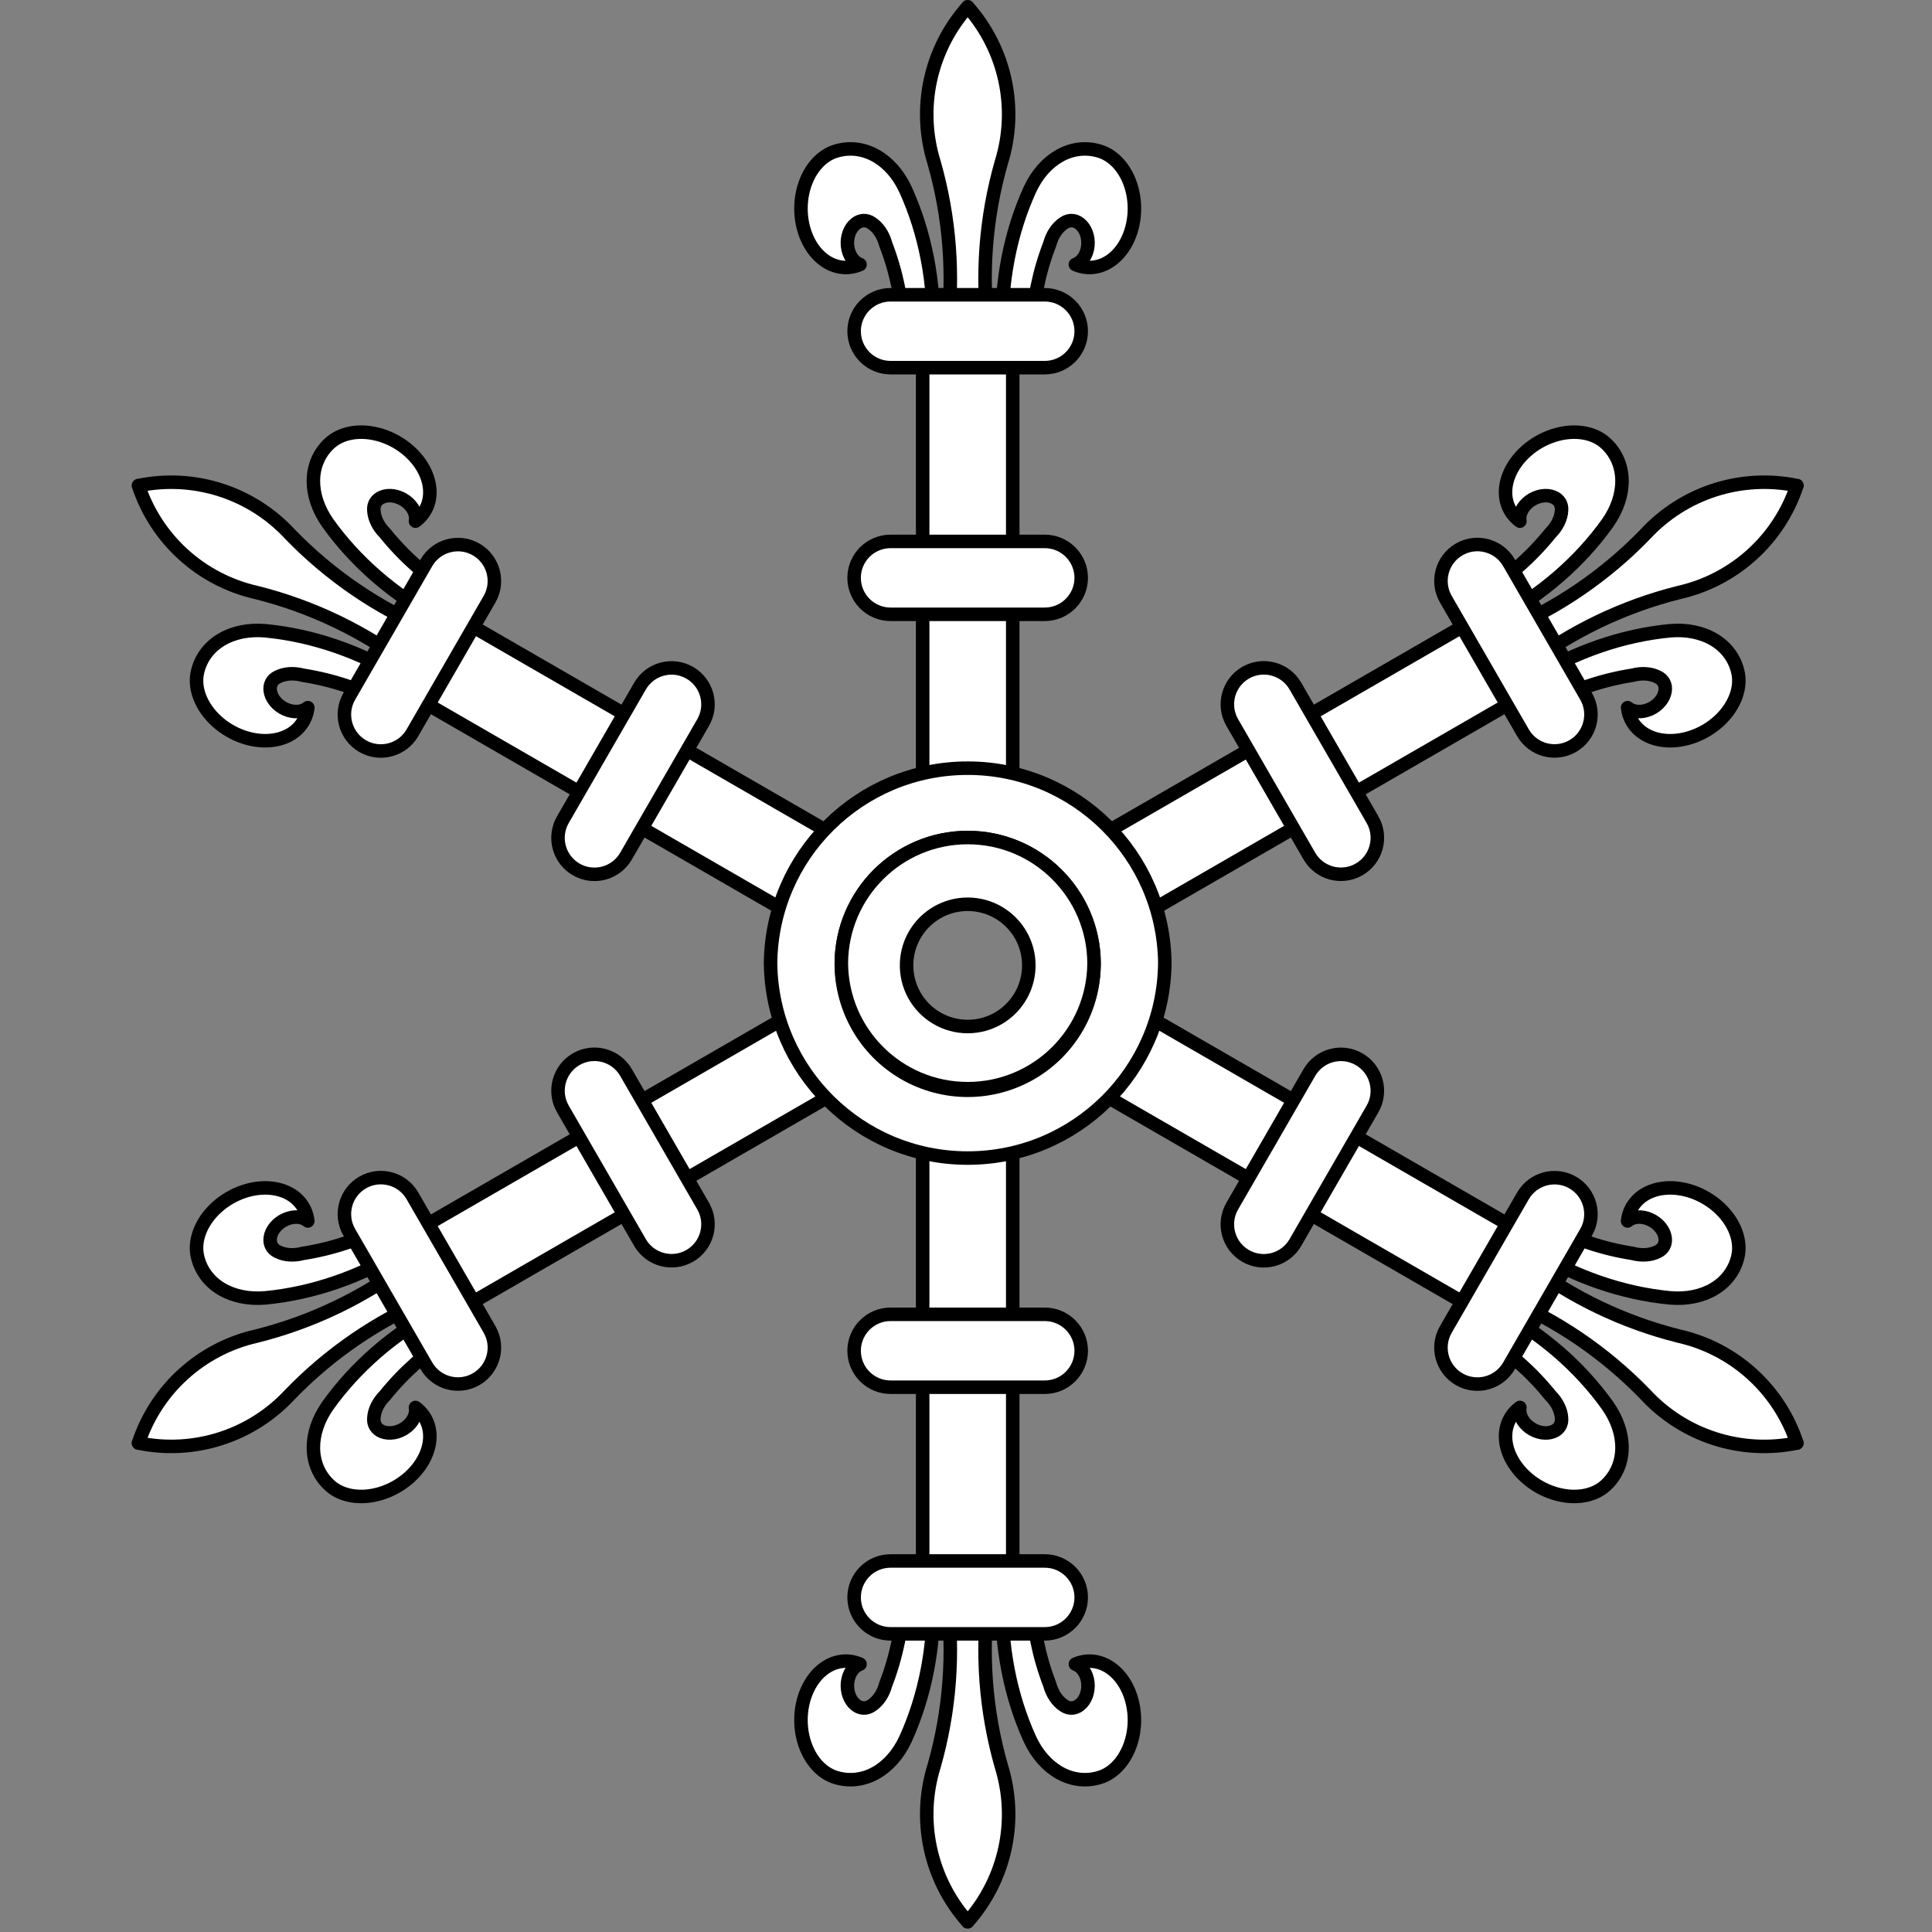 <?xml version="1.0" encoding="UTF-8" standalone="no"?>
<!DOCTYPE svg PUBLIC "-//W3C//DTD SVG 1.1//EN" "http://www.w3.org/Graphics/SVG/1.1/DTD/svg11.dtd">
<svg xmlns="http://www.w3.org/2000/svg" xmlns:xl="http://www.w3.org/1999/xlink" xmlns:dc="http://purl.org/dc/elements/1.1/" version="1.1" viewBox="39 62 286 286" width="286" height="286">
  <rect x="39" y="62" width="286" height="286" fill="#808080" stroke="none"/>
  <defs>
    <clipPath id="artboard_clip_path">
      <path d="M 39 62 L 325 62 L 325 348 L 39 348 Z"/>
    </clipPath>
  </defs>
  <g id="Escarbuncle_of_6_Points" fill-opacity="1" stroke-opacity="1" stroke="none" fill="none" stroke-dasharray="none">
    <title>Escarbuncle of 6 Points</title>
    <g id="Escarbuncle_of_6_Points_Layer_2" clip-path="url(#artboard_clip_path)">
      <title>Layer 2</title>
      <g id="Group_682">
        <g id="Group_764">
          <title>group23-22</title>
          <g id="Group_777">
            <title>shape20-23</title>
            <g id="Graphic_778">
              <rect x="175.584" y="113.018" width="13.335" height="66.269" fill="#FFFFFF"/>
              <rect x="175.584" y="113.018" width="13.335" height="66.269" stroke="black" stroke-linecap="round" stroke-linejoin="round" stroke-width="2"/>
            </g>
          </g>
          <g id="Group_767">
            <title>group14-25</title>
            <g id="Group_775">
              <title>shape16-26</title>
              <g id="Graphic_776">
                <path d="M 182.262 63.023 L 182.239 63 L 182.239 63.023 C 176.661 69.297 174.776 78.035 177.272 86.051 C 179.609 94.234 180.254 102.807 179.169 111.248 L 182.239 111.248 L 182.262 111.248 L 185.332 111.248 C 184.247 102.807 184.892 94.234 187.229 86.051 C 189.725 78.035 187.84 69.297 182.262 63.023 L 182.262 63 Z" fill="#FFFFFF"/>
                <path d="M 182.262 63.023 L 182.239 63 L 182.239 63.023 C 176.661 69.297 174.776 78.035 177.272 86.051 C 179.609 94.234 180.254 102.807 179.169 111.248 L 182.239 111.248 L 182.262 111.248 L 185.332 111.248 C 184.247 102.807 184.892 94.234 187.229 86.051 C 189.725 78.035 187.84 69.297 182.262 63.023 L 182.262 63 Z" stroke="black" stroke-linecap="round" stroke-linejoin="round" stroke-width="2"/>
              </g>
            </g>
            <g id="Group_770">
              <title>group17-28</title>
              <g id="Group_773">
                <title>shape18-29</title>
                <g id="Graphic_774">
                  <path d="M 187.354 111.248 C 187.122 103.807 188.55 96.439 191.463 90.048 C 193.58 85.487 197.67 83.193 201.645 84.336 C 204.059 84.998 205.995 87.359 206.675 90.469 C 207.355 93.579 206.667 96.928 204.888 99.169 C 203.109 101.409 200.531 102.174 198.191 101.156 C 199.173 100.811 199.901 99.727 200.04 98.406 C 200.178 97.085 199.698 95.783 198.823 95.105 C 198.114 94.539 197.231 94.504 196.498 95.015 C 195.514 95.652 194.76 96.771 194.398 98.13 C 192.815 102.209 191.899 106.677 191.711 111.248 Z" fill="#FFFFFF"/>
                  <path d="M 187.354 111.248 C 187.122 103.807 188.55 96.439 191.463 90.048 C 193.58 85.487 197.67 83.193 201.645 84.336 C 204.059 84.998 205.995 87.359 206.675 90.469 C 207.355 93.579 206.667 96.928 204.888 99.169 C 203.109 101.409 200.531 102.174 198.191 101.156 C 199.173 100.811 199.901 99.727 200.04 98.406 C 200.178 97.085 199.698 95.783 198.823 95.105 C 198.114 94.539 197.231 94.504 196.498 95.015 C 195.514 95.652 194.76 96.771 194.398 98.13 C 192.815 102.209 191.899 106.677 191.711 111.248 Z" stroke="black" stroke-linecap="round" stroke-linejoin="round" stroke-width="2"/>
                </g>
              </g>
              <g id="Group_771">
                <title>shape19-31</title>
                <g id="Graphic_772">
                  <path d="M 177.149 111.248 C 177.381 103.807 175.953 96.439 173.04 90.048 C 170.922 85.487 166.833 83.193 162.857 84.336 C 160.444 84.998 158.508 87.359 157.828 90.469 C 157.148 93.579 157.835 96.928 159.614 99.169 C 161.393 101.409 163.971 102.174 166.312 101.156 C 165.33 100.811 164.601 99.727 164.463 98.406 C 164.325 97.085 164.804 95.783 165.679 95.105 C 166.388 94.539 167.272 94.504 168.005 95.015 C 168.989 95.652 169.743 96.771 170.105 98.13 C 171.688 102.209 172.603 106.677 172.791 111.248 Z" fill="#FFFFFF"/>
                  <path d="M 177.149 111.248 C 177.381 103.807 175.953 96.439 173.04 90.048 C 170.922 85.487 166.833 83.193 162.857 84.336 C 160.444 84.998 158.508 87.359 157.828 90.469 C 157.148 93.579 157.835 96.928 159.614 99.169 C 161.393 101.409 163.971 102.174 166.312 101.156 C 165.33 100.811 164.601 99.727 164.463 98.406 C 164.325 97.085 164.804 95.783 165.679 95.105 C 166.388 94.539 167.272 94.504 168.005 95.015 C 168.989 95.652 169.743 96.771 170.105 98.13 C 171.688 102.209 172.603 106.677 172.791 111.248 Z" stroke="black" stroke-linecap="round" stroke-linejoin="round" stroke-width="2"/>
                </g>
              </g>
            </g>
            <g id="Group_768">
              <title>shape21-33</title>
              <g id="Graphic_769">
                <path d="M 193.659 116.427 C 196.638 116.426 199.054 114.01 199.055 111.031 C 199.054 108.051 196.638 105.635 193.659 105.635 L 170.833 105.635 C 167.853 105.635 165.438 108.051 165.437 111.031 C 165.438 114.01 167.853 116.426 170.833 116.427 Z" fill="#FFFFFF"/>
                <path d="M 193.659 116.427 C 196.638 116.426 199.054 114.01 199.055 111.031 C 199.054 108.051 196.638 105.635 193.659 105.635 L 170.833 105.635 C 167.853 105.635 165.438 108.051 165.437 111.031 C 165.438 114.01 167.853 116.426 170.833 116.427 Z" stroke="black" stroke-linecap="round" stroke-linejoin="round" stroke-width="2"/>
              </g>
            </g>
          </g>
          <g id="Group_765">
            <title>shape22-35</title>
            <g id="Graphic_766">
              <path d="M 193.659 152.938 C 196.638 152.937 199.054 150.522 199.055 147.542 C 199.054 144.562 196.638 142.147 193.659 142.146 L 170.833 142.146 C 167.853 142.147 165.438 144.562 165.437 147.542 C 165.438 150.522 167.853 152.937 170.833 152.938 Z" fill="#FFFFFF"/>
              <path d="M 193.659 152.938 C 196.638 152.937 199.054 150.522 199.055 147.542 C 199.054 144.562 196.638 142.147 193.659 142.146 L 170.833 142.146 C 167.853 142.147 165.438 144.562 165.437 147.542 C 165.438 150.522 167.853 152.937 170.833 152.938 Z" stroke="black" stroke-linecap="round" stroke-linejoin="round" stroke-width="2"/>
            </g>
          </g>
        </g>
        <g id="Group_749">
          <title>group24-37</title>
          <g id="Group_762">
            <title>shape25-38</title>
            <g id="Graphic_763">
              <rect x="175.584" y="230.213" width="13.335" height="66.269" fill="#FFFFFF"/>
              <rect x="175.584" y="230.213" width="13.335" height="66.269" stroke="black" stroke-linecap="round" stroke-linejoin="round" stroke-width="2"/>
            </g>
          </g>
          <g id="Group_752">
            <title>group26-40</title>
            <g id="Group_760">
              <title>shape27-41</title>
              <g id="Graphic_761">
                <path d="M 182.262 346.477 L 182.239 346.5 L 182.239 346.477 C 176.661 340.203 174.776 331.465 177.272 323.449 C 179.609 315.266 180.254 306.693 179.169 298.252 L 182.239 298.252 L 182.262 298.252 L 185.332 298.252 C 184.247 306.693 184.892 315.266 187.229 323.449 C 189.725 331.465 187.84 340.203 182.262 346.477 L 182.262 346.5 Z" fill="#FFFFFF"/>
                <path d="M 182.262 346.477 L 182.239 346.5 L 182.239 346.477 C 176.661 340.203 174.776 331.465 177.272 323.449 C 179.609 315.266 180.254 306.693 179.169 298.252 L 182.239 298.252 L 182.262 298.252 L 185.332 298.252 C 184.247 306.693 184.892 315.266 187.229 323.449 C 189.725 331.465 187.84 340.203 182.262 346.477 L 182.262 346.5 Z" stroke="black" stroke-linecap="round" stroke-linejoin="round" stroke-width="2"/>
              </g>
            </g>
            <g id="Group_755">
              <title>group28-43</title>
              <g id="Group_758">
                <title>shape29-44</title>
                <g id="Graphic_759">
                  <path d="M 187.354 298.252 C 187.122 305.693 188.55 313.061 191.463 319.452 C 193.58 324.013 197.67 326.307 201.645 325.164 C 204.059 324.502 205.995 322.141 206.675 319.031 C 207.355 315.921 206.667 312.572 204.888 310.331 C 203.109 308.091 200.531 307.326 198.191 308.344 C 199.173 308.689 199.901 309.773 200.04 311.094 C 200.178 312.416 199.698 313.717 198.823 314.395 C 198.114 314.961 197.231 314.996 196.498 314.485 C 195.514 313.848 194.76 312.729 194.398 311.37 C 192.815 307.291 191.899 302.823 191.711 298.252 Z" fill="#FFFFFF"/>
                  <path d="M 187.354 298.252 C 187.122 305.693 188.55 313.061 191.463 319.452 C 193.58 324.013 197.67 326.307 201.645 325.164 C 204.059 324.502 205.995 322.141 206.675 319.031 C 207.355 315.921 206.667 312.572 204.888 310.331 C 203.109 308.091 200.531 307.326 198.191 308.344 C 199.173 308.689 199.901 309.773 200.04 311.094 C 200.178 312.416 199.698 313.717 198.823 314.395 C 198.114 314.961 197.231 314.996 196.498 314.485 C 195.514 313.848 194.76 312.729 194.398 311.37 C 192.815 307.291 191.899 302.823 191.711 298.252 Z" stroke="black" stroke-linecap="round" stroke-linejoin="round" stroke-width="2"/>
                </g>
              </g>
              <g id="Group_756">
                <title>shape30-46</title>
                <g id="Graphic_757">
                  <path d="M 177.149 298.252 C 177.381 305.693 175.953 313.061 173.04 319.452 C 170.922 324.013 166.833 326.307 162.857 325.164 C 160.444 324.502 158.508 322.141 157.828 319.031 C 157.148 315.921 157.835 312.572 159.614 310.331 C 161.393 308.091 163.971 307.326 166.312 308.344 C 165.33 308.689 164.601 309.773 164.463 311.094 C 164.325 312.416 164.804 313.717 165.679 314.395 C 166.388 314.961 167.272 314.996 168.005 314.485 C 168.989 313.848 169.743 312.729 170.105 311.37 C 171.688 307.291 172.603 302.823 172.791 298.252 Z" fill="#FFFFFF"/>
                  <path d="M 177.149 298.252 C 177.381 305.693 175.953 313.061 173.04 319.452 C 170.922 324.013 166.833 326.307 162.857 325.164 C 160.444 324.502 158.508 322.141 157.828 319.031 C 157.148 315.921 157.835 312.572 159.614 310.331 C 161.393 308.091 163.971 307.326 166.312 308.344 C 165.33 308.689 164.601 309.773 164.463 311.094 C 164.325 312.416 164.804 313.717 165.679 314.395 C 166.388 314.961 167.272 314.996 168.005 314.485 C 168.989 313.848 169.743 312.729 170.105 311.37 C 171.688 307.291 172.603 302.823 172.791 298.252 Z" stroke="black" stroke-linecap="round" stroke-linejoin="round" stroke-width="2"/>
                </g>
              </g>
            </g>
            <g id="Group_753">
              <title>shape31-48</title>
              <g id="Graphic_754">
                <path d="M 193.659 293.074 C 196.638 293.074 199.054 295.49 199.055 298.469 C 199.054 301.449 196.638 303.865 193.659 303.865 L 170.833 303.865 C 167.853 303.865 165.438 301.449 165.437 298.469 C 165.438 295.49 167.853 293.074 170.833 293.074 Z" fill="#FFFFFF"/>
                <path d="M 193.659 293.074 C 196.638 293.074 199.054 295.49 199.055 298.469 C 199.054 301.449 196.638 303.865 193.659 303.865 L 170.833 303.865 C 167.853 303.865 165.438 301.449 165.437 298.469 C 165.438 295.49 167.853 293.074 170.833 293.074 Z" stroke="black" stroke-linecap="round" stroke-linejoin="round" stroke-width="2"/>
              </g>
            </g>
          </g>
          <g id="Group_750">
            <title>shape32-50</title>
            <g id="Graphic_751">
              <path d="M 193.659 256.562 C 196.638 256.563 199.054 258.978 199.055 261.958 C 199.054 264.938 196.638 267.353 193.659 267.354 L 170.833 267.354 C 167.853 267.353 165.438 264.938 165.437 261.958 C 165.438 258.978 167.853 256.563 170.833 256.562 Z" fill="#FFFFFF"/>
              <path d="M 193.659 256.562 C 196.638 256.563 199.054 258.978 199.055 261.958 C 199.054 264.938 196.638 267.353 193.659 267.354 L 170.833 267.354 C 167.853 267.353 165.438 264.938 165.437 261.958 C 165.438 258.978 167.853 256.563 170.833 256.562 Z" stroke="black" stroke-linecap="round" stroke-linejoin="round" stroke-width="2"/>
            </g>
          </g>
        </g>
        <g id="Group_718">
          <g id="Group_734">
            <title>group35-53</title>
            <g id="Group_747">
              <title>shape36-54</title>
              <g id="Graphic_748">
                <path d="M 99.475 164.658 L 106.143 153.11 L 163.533 186.244 L 156.866 197.792 Z" fill="#FFFFFF"/>
                <path d="M 99.475 164.658 L 106.143 153.11 L 163.533 186.244 L 156.866 197.792 Z" stroke="black" stroke-linecap="round" stroke-linejoin="round" stroke-width="2"/>
              </g>
            </g>
            <g id="Group_737">
              <title>group37-56</title>
              <g id="Group_745">
                <title>shape38-57</title>
                <g id="Graphic_746">
                  <path d="M 59.517 133.877 L 59.486 133.885 L 59.505 133.897 C 62.15 141.865 68.775 147.866 76.965 149.713 C 85.22 151.78 92.967 155.508 99.734 160.668 L 101.269 158.009 L 101.281 157.99 L 102.816 155.33 C 94.964 152.05 87.862 147.205 81.944 141.09 C 76.249 134.92 67.74 132.183 59.517 133.877 L 59.497 133.866 Z" fill="#FFFFFF"/>
                  <path d="M 59.517 133.877 L 59.486 133.885 L 59.505 133.897 C 62.15 141.865 68.775 147.866 76.965 149.713 C 85.22 151.78 92.967 155.508 99.734 160.668 L 101.269 158.009 L 101.281 157.99 L 102.816 155.33 C 94.964 152.05 87.862 147.205 81.944 141.09 C 76.249 134.92 67.74 132.183 59.517 133.877 L 59.497 133.866 Z" stroke="black" stroke-linecap="round" stroke-linejoin="round" stroke-width="2"/>
                </g>
              </g>
              <g id="Group_740">
                <title>group39-59</title>
                <g id="Group_743">
                  <title>shape40-60</title>
                  <g id="Graphic_744">
                    <path d="M 103.827 153.58 C 97.267 150.06 91.6 145.14 87.522 139.421 C 84.631 135.307 84.689 130.618 87.666 127.747 C 89.446 125.988 92.459 125.492 95.493 126.458 C 98.526 127.424 101.082 129.694 102.133 132.355 C 103.184 135.016 102.558 137.631 100.505 139.149 C 100.698 138.126 100.124 136.953 99.048 136.173 C 97.973 135.392 96.607 135.157 95.581 135.576 C 94.737 135.906 94.265 136.655 94.34 137.544 C 94.401 138.715 94.993 139.928 95.989 140.921 C 98.729 144.331 102.141 147.358 106.005 149.806 Z" fill="#FFFFFF"/>
                    <path d="M 103.827 153.58 C 97.267 150.06 91.6 145.14 87.522 139.421 C 84.631 135.307 84.689 130.618 87.666 127.747 C 89.446 125.988 92.459 125.492 95.493 126.458 C 98.526 127.424 101.082 129.694 102.133 132.355 C 103.184 135.016 102.558 137.631 100.505 139.149 C 100.698 138.126 100.124 136.953 99.048 136.173 C 97.973 135.392 96.607 135.157 95.581 135.576 C 94.737 135.906 94.265 136.655 94.34 137.544 C 94.401 138.715 94.993 139.928 95.989 140.921 C 98.729 144.331 102.141 147.358 106.005 149.806 Z" stroke="black" stroke-linecap="round" stroke-linejoin="round" stroke-width="2"/>
                  </g>
                </g>
                <g id="Group_741">
                  <title>shape41-62</title>
                  <g id="Graphic_742">
                    <path d="M 98.724 162.418 C 92.396 158.496 85.302 156.049 78.31 155.376 C 73.302 154.929 69.27 157.324 68.272 161.338 C 67.639 163.76 68.715 166.617 71.069 168.761 C 73.422 170.905 76.666 171.984 79.496 171.563 C 82.326 171.143 84.278 169.293 84.566 166.757 C 83.776 167.435 82.474 167.524 81.26 166.983 C 80.047 166.442 79.16 165.376 79.01 164.279 C 78.874 163.382 79.286 162.599 80.094 162.22 C 81.138 161.687 82.484 161.593 83.842 161.959 C 88.166 162.627 92.493 164.069 96.546 166.191 Z" fill="#FFFFFF"/>
                    <path d="M 98.724 162.418 C 92.396 158.496 85.302 156.049 78.31 155.376 C 73.302 154.929 69.27 157.324 68.272 161.338 C 67.639 163.76 68.715 166.617 71.069 168.761 C 73.422 170.905 76.666 171.984 79.496 171.563 C 82.326 171.143 84.278 169.293 84.566 166.757 C 83.776 167.435 82.474 167.524 81.26 166.983 C 80.047 166.442 79.16 165.376 79.01 164.279 C 78.874 163.382 79.286 162.599 80.094 162.22 C 81.138 161.687 82.484 161.593 83.842 161.959 C 88.166 162.627 92.493 164.069 96.546 166.191 Z" stroke="black" stroke-linecap="round" stroke-linejoin="round" stroke-width="2"/>
                  </g>
                </g>
              </g>
              <g id="Group_738">
                <title>shape42-64</title>
                <g id="Graphic_739">
                  <path d="M 111.464 150.709 C 112.954 148.128 112.069 144.829 109.489 143.338 C 106.908 141.849 103.609 142.733 102.118 145.313 L 90.705 165.081 C 89.216 167.662 90.1 170.961 92.68 172.452 C 95.261 173.941 98.561 173.057 100.052 170.477 Z" fill="#FFFFFF"/>
                  <path d="M 111.464 150.709 C 112.954 148.128 112.069 144.829 109.489 143.338 C 106.908 141.849 103.609 142.733 102.118 145.313 L 90.705 165.081 C 89.216 167.662 90.1 170.961 92.68 172.452 C 95.261 173.941 98.561 173.057 100.052 170.477 Z" stroke="black" stroke-linecap="round" stroke-linejoin="round" stroke-width="2"/>
                </g>
              </g>
            </g>
            <g id="Group_735">
              <title>shape43-66</title>
              <g id="Graphic_736">
                <path d="M 143.084 168.965 C 144.574 166.384 143.69 163.084 141.109 161.594 C 138.528 160.105 135.229 160.989 133.738 163.569 L 122.326 183.336 C 120.836 185.917 121.72 189.217 124.301 190.707 C 126.882 192.197 130.181 191.313 131.672 188.732 Z" fill="#FFFFFF"/>
                <path d="M 143.084 168.965 C 144.574 166.384 143.69 163.084 141.109 161.594 C 138.528 160.105 135.229 160.989 133.738 163.569 L 122.326 183.336 C 120.836 185.917 121.72 189.217 124.301 190.707 C 126.882 192.197 130.181 191.313 131.672 188.732 Z" stroke="black" stroke-linecap="round" stroke-linejoin="round" stroke-width="2"/>
              </g>
            </g>
          </g>
          <g id="Group_719">
            <title>group44-68</title>
            <g id="Group_732">
              <title>shape45-69</title>
              <g id="Graphic_733">
                <path d="M 258.359 256.39 L 265.027 244.842 L 207.636 211.707 L 200.969 223.256 Z" fill="#FFFFFF"/>
                <path d="M 258.359 256.39 L 265.027 244.842 L 207.636 211.707 L 200.969 223.256 Z" stroke="black" stroke-linecap="round" stroke-linejoin="round" stroke-width="2"/>
              </g>
            </g>
            <g id="Group_722">
              <title>group46-71</title>
              <g id="Group_730">
                <title>shape47-72</title>
                <g id="Graphic_731">
                  <path d="M 304.996 275.605 L 305.004 275.635 L 304.984 275.624 C 296.761 277.318 288.252 274.581 282.557 268.411 C 276.639 262.296 269.537 257.451 261.685 254.171 L 263.22 251.512 L 263.232 251.492 L 264.767 248.833 C 271.534 253.993 279.281 257.721 287.536 259.789 C 295.726 261.635 302.351 267.636 304.996 275.605 L 305.015 275.616 Z" fill="#FFFFFF"/>
                  <path d="M 304.996 275.605 L 305.004 275.635 L 304.984 275.624 C 296.761 277.318 288.252 274.581 282.557 268.411 C 276.639 262.296 269.537 257.451 261.685 254.171 L 263.22 251.512 L 263.232 251.492 L 264.767 248.833 C 271.534 253.993 279.281 257.721 287.536 259.789 C 295.726 261.635 302.351 267.636 304.996 275.605 L 305.015 275.616 Z" stroke="black" stroke-linecap="round" stroke-linejoin="round" stroke-width="2"/>
                </g>
              </g>
              <g id="Group_725">
                <title>group48-74</title>
                <g id="Group_728">
                  <title>shape49-75</title>
                  <g id="Graphic_729">
                    <path d="M 265.778 247.082 C 272.106 251.003 279.2 253.451 286.192 254.124 C 291.2 254.57 295.232 252.176 296.23 248.161 C 296.863 245.74 295.786 242.883 293.433 240.739 C 291.079 238.595 287.836 237.516 285.006 237.936 C 282.176 238.357 280.224 240.207 279.936 242.743 C 280.725 242.065 282.028 241.976 283.242 242.517 C 284.455 243.058 285.342 244.124 285.492 245.221 C 285.628 246.118 285.216 246.9 284.408 247.28 C 283.364 247.813 282.018 247.907 280.66 247.541 C 276.336 246.872 272.009 245.431 267.956 243.309 Z" fill="#FFFFFF"/>
                    <path d="M 265.778 247.082 C 272.106 251.003 279.2 253.451 286.192 254.124 C 291.2 254.57 295.232 252.176 296.23 248.161 C 296.863 245.74 295.786 242.883 293.433 240.739 C 291.079 238.595 287.836 237.516 285.006 237.936 C 282.176 238.357 280.224 240.207 279.936 242.743 C 280.725 242.065 282.028 241.976 283.242 242.517 C 284.455 243.058 285.342 244.124 285.492 245.221 C 285.628 246.118 285.216 246.9 284.408 247.28 C 283.364 247.813 282.018 247.907 280.66 247.541 C 276.336 246.872 272.009 245.431 267.956 243.309 Z" stroke="black" stroke-linecap="round" stroke-linejoin="round" stroke-width="2"/>
                  </g>
                </g>
                <g id="Group_726">
                  <title>shape50-77</title>
                  <g id="Graphic_727">
                    <path d="M 260.675 255.92 C 267.235 259.439 272.902 264.36 276.98 270.079 C 279.871 274.192 279.813 278.881 276.836 281.753 C 275.055 283.512 272.043 284.008 269.009 283.042 C 265.976 282.076 263.42 279.806 262.369 277.145 C 261.318 274.484 261.944 271.869 263.997 270.351 C 263.804 271.374 264.378 272.547 265.454 273.327 C 266.529 274.107 267.895 274.343 268.921 273.924 C 269.765 273.593 270.237 272.845 270.162 271.955 C 270.101 270.784 269.509 269.572 268.513 268.579 C 265.772 265.169 262.361 262.142 258.496 259.694 Z" fill="#FFFFFF"/>
                    <path d="M 260.675 255.92 C 267.235 259.439 272.902 264.36 276.98 270.079 C 279.871 274.192 279.813 278.881 276.836 281.753 C 275.055 283.512 272.043 284.008 269.009 283.042 C 265.976 282.076 263.42 279.806 262.369 277.145 C 261.318 274.484 261.944 271.869 263.997 270.351 C 263.804 271.374 264.378 272.547 265.454 273.327 C 266.529 274.107 267.895 274.343 268.921 273.924 C 269.765 273.593 270.237 272.845 270.162 271.955 C 270.101 270.784 269.509 269.572 268.513 268.579 C 265.772 265.169 262.361 262.142 258.496 259.694 Z" stroke="black" stroke-linecap="round" stroke-linejoin="round" stroke-width="2"/>
                  </g>
                </g>
              </g>
              <g id="Group_723">
                <title>shape51-79</title>
                <g id="Graphic_724">
                  <path d="M 264.445 239.032 C 265.936 236.452 269.235 235.568 271.816 237.057 C 274.396 238.548 275.28 241.847 273.791 244.428 L 262.378 264.196 C 260.888 266.776 257.588 267.66 255.007 266.171 C 252.427 264.68 251.543 261.381 253.032 258.8 Z" fill="#FFFFFF"/>
                  <path d="M 264.445 239.032 C 265.936 236.452 269.235 235.568 271.816 237.057 C 274.396 238.548 275.28 241.847 273.791 244.428 L 262.378 264.196 C 260.888 266.776 257.588 267.66 255.007 266.171 C 252.427 264.68 251.543 261.381 253.032 258.8 Z" stroke="black" stroke-linecap="round" stroke-linejoin="round" stroke-width="2"/>
                </g>
              </g>
            </g>
            <g id="Group_720">
              <title>shape52-81</title>
              <g id="Graphic_721">
                <path d="M 232.825 220.777 C 234.316 218.196 237.615 217.312 240.196 218.802 C 242.776 220.292 243.66 223.592 242.171 226.173 L 230.758 245.94 C 229.268 248.52 225.968 249.404 223.387 247.915 C 220.807 246.425 219.923 243.125 221.412 240.544 Z" fill="#FFFFFF"/>
                <path d="M 232.825 220.777 C 234.316 218.196 237.615 217.312 240.196 218.802 C 242.776 220.292 243.66 223.592 242.171 226.173 L 230.758 245.94 C 229.268 248.52 225.968 249.404 223.387 247.915 C 220.807 246.425 219.923 243.125 221.412 240.544 Z" stroke="black" stroke-linecap="round" stroke-linejoin="round" stroke-width="2"/>
              </g>
            </g>
          </g>
        </g>
        <g id="Group_687">
          <g id="Group_703">
            <title>group54-84</title>
            <g id="Group_716">
              <title>shape55-85</title>
              <g id="Graphic_717">
                <path d="M 258.36 153.11 L 265.027 164.658 L 207.637 197.793 L 200.97 186.244 Z" fill="#FFFFFF"/>
                <path d="M 258.36 153.11 L 265.027 164.658 L 207.637 197.793 L 200.97 186.244 Z" stroke="black" stroke-linecap="round" stroke-linejoin="round" stroke-width="2"/>
              </g>
            </g>
            <g id="Group_706">
              <title>group56-87</title>
              <g id="Group_714">
                <title>shape57-88</title>
                <g id="Graphic_715">
                  <path d="M 304.996 133.895 L 305.004 133.865 L 304.985 133.876 C 296.762 132.182 288.252 134.919 282.558 141.089 C 276.64 147.204 269.538 152.049 261.686 155.329 L 263.221 157.988 L 263.232 158.008 L 264.767 160.667 C 271.534 155.507 279.281 151.779 287.536 149.711 C 295.726 147.865 302.351 141.864 304.996 133.895 L 305.016 133.884 Z" fill="#FFFFFF"/>
                  <path d="M 304.996 133.895 L 305.004 133.865 L 304.985 133.876 C 296.762 132.182 288.252 134.919 282.558 141.089 C 276.64 147.204 269.538 152.049 261.686 155.329 L 263.221 157.988 L 263.232 158.008 L 264.767 160.667 C 271.534 155.507 279.281 151.779 287.536 149.711 C 295.726 147.865 302.351 141.864 304.996 133.895 L 305.016 133.884 Z" stroke="black" stroke-linecap="round" stroke-linejoin="round" stroke-width="2"/>
                </g>
              </g>
              <g id="Group_709">
                <title>group58-90</title>
                <g id="Group_712">
                  <title>shape59-91</title>
                  <g id="Graphic_713">
                    <path d="M 265.778 162.418 C 272.106 158.496 279.201 156.049 286.192 155.376 C 291.2 154.93 295.232 157.324 296.23 161.338 C 296.863 163.76 295.787 166.617 293.433 168.761 C 291.08 170.905 287.836 171.984 285.006 171.564 C 282.176 171.143 280.225 169.293 279.937 166.757 C 280.726 167.435 282.029 167.524 283.242 166.983 C 284.456 166.442 285.343 165.376 285.493 164.279 C 285.629 163.382 285.217 162.6 284.408 162.22 C 283.364 161.687 282.018 161.593 280.66 161.959 C 276.336 162.628 272.009 164.069 267.957 166.191 Z" fill="#FFFFFF"/>
                    <path d="M 265.778 162.418 C 272.106 158.496 279.201 156.049 286.192 155.376 C 291.2 154.93 295.232 157.324 296.23 161.338 C 296.863 163.76 295.787 166.617 293.433 168.761 C 291.08 170.905 287.836 171.984 285.006 171.564 C 282.176 171.143 280.225 169.293 279.937 166.757 C 280.726 167.435 282.029 167.524 283.242 166.983 C 284.456 166.442 285.343 165.376 285.493 164.279 C 285.629 163.382 285.217 162.6 284.408 162.22 C 283.364 161.687 282.018 161.593 280.66 161.959 C 276.336 162.628 272.009 164.069 267.957 166.191 Z" stroke="black" stroke-linecap="round" stroke-linejoin="round" stroke-width="2"/>
                  </g>
                </g>
                <g id="Group_710">
                  <title>shape60-93</title>
                  <g id="Graphic_711">
                    <path d="M 260.676 153.58 C 267.236 150.06 272.902 145.14 276.981 139.421 C 279.872 135.308 279.814 130.619 276.836 127.747 C 275.056 125.988 272.043 125.492 269.01 126.458 C 265.976 127.424 263.42 129.694 262.369 132.355 C 261.318 135.016 261.945 137.631 263.997 139.149 C 263.804 138.126 264.379 136.953 265.454 136.173 C 266.529 135.393 267.896 135.157 268.921 135.576 C 269.766 135.907 270.237 136.655 270.162 137.545 C 270.102 138.716 269.51 139.928 268.514 140.921 C 265.773 144.331 262.361 147.358 258.497 149.806 Z" fill="#FFFFFF"/>
                    <path d="M 260.676 153.58 C 267.236 150.06 272.902 145.14 276.981 139.421 C 279.872 135.308 279.814 130.619 276.836 127.747 C 275.056 125.988 272.043 125.492 269.01 126.458 C 265.976 127.424 263.42 129.694 262.369 132.355 C 261.318 135.016 261.945 137.631 263.997 139.149 C 263.804 138.126 264.379 136.953 265.454 136.173 C 266.529 135.393 267.896 135.157 268.921 135.576 C 269.766 135.907 270.237 136.655 270.162 137.545 C 270.102 138.716 269.51 139.928 268.514 140.921 C 265.773 144.331 262.361 147.358 258.497 149.806 Z" stroke="black" stroke-linecap="round" stroke-linejoin="round" stroke-width="2"/>
                  </g>
                </g>
              </g>
              <g id="Group_707">
                <title>shape61-95</title>
                <g id="Graphic_708">
                  <path d="M 264.446 170.468 C 265.936 173.048 269.236 173.932 271.817 172.443 C 274.397 170.952 275.281 167.653 273.792 165.072 L 262.379 145.304 C 260.888 142.724 257.589 141.84 255.008 143.329 C 252.428 144.82 251.544 148.119 253.033 150.7 Z" fill="#FFFFFF"/>
                  <path d="M 264.446 170.468 C 265.936 173.048 269.236 173.932 271.817 172.443 C 274.397 170.952 275.281 167.653 273.792 165.072 L 262.379 145.304 C 260.888 142.724 257.589 141.84 255.008 143.329 C 252.428 144.82 251.544 148.119 253.033 150.7 Z" stroke="black" stroke-linecap="round" stroke-linejoin="round" stroke-width="2"/>
                </g>
              </g>
            </g>
            <g id="Group_704">
              <title>shape62-97</title>
              <g id="Graphic_705">
                <path d="M 232.825 188.723 C 234.316 191.304 237.615 192.188 240.196 190.698 C 242.777 189.208 243.661 185.908 242.172 183.327 L 230.759 163.56 C 229.268 160.98 225.969 160.096 223.388 161.585 C 220.808 163.075 219.923 166.375 221.413 168.956 Z" fill="#FFFFFF"/>
                <path d="M 232.825 188.723 C 234.316 191.304 237.615 192.188 240.196 190.698 C 242.777 189.208 243.661 185.908 242.172 183.327 L 230.759 163.56 C 229.268 160.98 225.969 160.096 223.388 161.585 C 220.808 163.075 219.923 166.375 221.413 168.956 Z" stroke="black" stroke-linecap="round" stroke-linejoin="round" stroke-width="2"/>
              </g>
            </g>
          </g>
          <g id="Group_688">
            <title>group63-99</title>
            <g id="Group_701">
              <title>shape64-100</title>
              <g id="Graphic_702">
                <path d="M 99.476 244.842 L 106.143 256.39 L 163.533 223.256 L 156.866 211.708 Z" fill="#FFFFFF"/>
                <path d="M 99.476 244.842 L 106.143 256.39 L 163.533 223.256 L 156.866 211.708 Z" stroke="black" stroke-linecap="round" stroke-linejoin="round" stroke-width="2"/>
              </g>
            </g>
            <g id="Group_691">
              <title>group65-102</title>
              <g id="Group_699">
                <title>shape66-103</title>
                <g id="Graphic_700">
                  <path d="M 59.517 275.623 L 59.486 275.615 L 59.506 275.603 C 62.151 267.635 68.776 261.634 76.966 259.787 C 85.221 257.719 92.968 253.992 99.735 248.832 L 101.27 251.491 L 101.281 251.51 L 102.816 254.169 C 94.964 257.45 87.862 262.295 81.944 268.41 C 76.25 274.58 67.74 277.317 59.517 275.623 L 59.498 275.634 Z" fill="#FFFFFF"/>
                  <path d="M 59.517 275.623 L 59.486 275.615 L 59.506 275.603 C 62.151 267.635 68.776 261.634 76.966 259.787 C 85.221 257.719 92.968 253.992 99.735 248.832 L 101.27 251.491 L 101.281 251.51 L 102.816 254.169 C 94.964 257.45 87.862 262.295 81.944 268.41 C 76.25 274.58 67.74 277.317 59.517 275.623 L 59.498 275.634 Z" stroke="black" stroke-linecap="round" stroke-linejoin="round" stroke-width="2"/>
                </g>
              </g>
              <g id="Group_694">
                <title>group67-105</title>
                <g id="Group_697">
                  <title>shape68-106</title>
                  <g id="Graphic_698">
                    <path d="M 103.827 255.92 C 97.267 259.44 91.601 264.36 87.522 270.079 C 84.631 274.192 84.689 278.882 87.666 281.753 C 89.447 283.512 92.46 284.008 95.493 283.042 C 98.527 282.076 101.083 279.806 102.134 277.145 C 103.185 274.484 102.558 271.869 100.506 270.351 C 100.698 271.374 100.124 272.547 99.049 273.327 C 97.974 274.108 96.607 274.343 95.582 273.924 C 94.737 273.594 94.265 272.845 94.341 271.955 C 94.401 270.785 94.993 269.572 95.989 268.579 C 98.73 265.169 102.142 262.142 106.006 259.694 Z" fill="#FFFFFF"/>
                    <path d="M 103.827 255.92 C 97.267 259.44 91.601 264.36 87.522 270.079 C 84.631 274.192 84.689 278.882 87.666 281.753 C 89.447 283.512 92.46 284.008 95.493 283.042 C 98.527 282.076 101.083 279.806 102.134 277.145 C 103.185 274.484 102.558 271.869 100.506 270.351 C 100.698 271.374 100.124 272.547 99.049 273.327 C 97.974 274.108 96.607 274.343 95.582 273.924 C 94.737 273.594 94.265 272.845 94.341 271.955 C 94.401 270.785 94.993 269.572 95.989 268.579 C 98.73 265.169 102.142 262.142 106.006 259.694 Z" stroke="black" stroke-linecap="round" stroke-linejoin="round" stroke-width="2"/>
                  </g>
                </g>
                <g id="Group_695">
                  <title>shape69-108</title>
                  <g id="Graphic_696">
                    <path d="M 98.725 247.082 C 92.397 251.004 85.302 253.451 78.31 254.124 C 73.302 254.571 69.271 252.176 68.272 248.162 C 67.639 245.74 68.716 242.883 71.069 240.739 C 73.423 238.595 76.667 237.516 79.497 237.937 C 82.327 238.357 84.278 240.207 84.566 242.743 C 83.777 242.065 82.474 241.976 81.261 242.517 C 80.047 243.058 79.16 244.124 79.01 245.221 C 78.874 246.118 79.286 246.901 80.095 247.28 C 81.139 247.813 82.485 247.907 83.843 247.541 C 88.166 246.873 92.494 245.431 96.546 243.309 Z" fill="#FFFFFF"/>
                    <path d="M 98.725 247.082 C 92.397 251.004 85.302 253.451 78.31 254.124 C 73.302 254.571 69.271 252.176 68.272 248.162 C 67.639 245.74 68.716 242.883 71.069 240.739 C 73.423 238.595 76.667 237.516 79.497 237.937 C 82.327 238.357 84.278 240.207 84.566 242.743 C 83.777 242.065 82.474 241.976 81.261 242.517 C 80.047 243.058 79.16 244.124 79.01 245.221 C 78.874 246.118 79.286 246.901 80.095 247.28 C 81.139 247.813 82.485 247.907 83.843 247.541 C 88.166 246.873 92.494 245.431 96.546 243.309 Z" stroke="black" stroke-linecap="round" stroke-linejoin="round" stroke-width="2"/>
                  </g>
                </g>
              </g>
              <g id="Group_692">
                <title>shape70-110</title>
                <g id="Graphic_693">
                  <path d="M 111.465 258.791 C 112.954 261.372 112.07 264.671 109.49 266.162 C 106.909 267.651 103.609 266.767 102.119 264.187 L 90.706 244.419 C 89.217 241.838 90.101 238.539 92.681 237.048 C 95.262 235.559 98.561 236.443 100.052 239.023 Z" fill="#FFFFFF"/>
                  <path d="M 111.465 258.791 C 112.954 261.372 112.07 264.671 109.49 266.162 C 106.909 267.651 103.609 266.767 102.119 264.187 L 90.706 244.419 C 89.217 241.838 90.101 238.539 92.681 237.048 C 95.262 235.559 98.561 236.443 100.052 239.023 Z" stroke="black" stroke-linecap="round" stroke-linejoin="round" stroke-width="2"/>
                </g>
              </g>
            </g>
            <g id="Group_689">
              <title>shape71-112</title>
              <g id="Graphic_690">
                <path d="M 143.085 240.535 C 144.574 243.116 143.69 246.416 141.11 247.906 C 138.529 249.395 135.229 248.511 133.739 245.931 L 122.326 226.164 C 120.837 223.583 121.721 220.283 124.301 218.792 C 126.882 217.303 130.181 218.187 131.672 220.768 Z" fill="#FFFFFF"/>
                <path d="M 143.085 240.535 C 144.574 243.116 143.69 246.416 141.11 247.906 C 138.529 249.395 135.229 248.511 133.739 245.931 L 122.326 226.164 C 120.837 223.583 121.721 220.283 124.301 218.792 C 126.882 217.303 130.181 218.187 131.672 220.768 Z" stroke="black" stroke-linecap="round" stroke-linejoin="round" stroke-width="2"/>
              </g>
            </g>
          </g>
        </g>
        <g id="Group_685">
          <title>shape13-146</title>
          <g id="Graphic_686">
            <path d="M 153.068 204.574 C 153.246 220.564 166.259 233.432 182.249 233.432 C 198.24 233.432 211.253 220.564 211.431 204.574 C 211.253 188.585 198.24 175.716 182.249 175.716 C 166.259 175.716 153.246 188.585 153.068 204.574 Z M 163.544 204.574 C 163.608 194.289 171.964 185.985 182.249 185.985 C 192.535 185.985 200.891 194.289 200.955 204.574 C 200.996 211.285 197.44 217.503 191.636 220.871 C 185.831 224.238 178.668 224.238 172.863 220.871 C 167.059 217.503 163.502 211.285 163.544 204.574 Z" fill="#FFFFFF"/>
            <path d="M 153.068 204.574 C 153.246 220.564 166.259 233.432 182.249 233.432 C 198.24 233.432 211.253 220.564 211.431 204.574 C 211.253 188.585 198.24 175.716 182.249 175.716 C 166.259 175.716 153.246 188.585 153.068 204.574 Z M 163.544 204.574 C 163.608 194.289 171.964 185.985 182.249 185.985 C 192.535 185.985 200.891 194.289 200.955 204.574 C 200.996 211.285 197.44 217.503 191.636 220.871 C 185.831 224.238 178.668 224.238 172.863 220.871 C 167.059 217.503 163.502 211.285 163.544 204.574 Z" stroke="black" stroke-linecap="round" stroke-linejoin="round" stroke-width="2"/>
          </g>
        </g>
        <g id="Group_683">
          <title>shape15-148</title>
          <g id="Graphic_684">
            <path d="M 163.546 204.573 C 163.61 214.858 171.965 223.162 182.251 223.162 C 192.536 223.162 200.892 214.858 200.956 204.573 C 200.892 194.288 192.536 185.983 182.251 185.983 C 171.965 185.983 163.61 194.288 163.546 204.573 Z M 173.209 204.573 C 173.391 199.711 177.385 195.863 182.251 195.863 C 187.116 195.863 191.111 199.711 191.293 204.573 C 191.417 207.884 189.721 210.998 186.873 212.691 C 184.024 214.383 180.478 214.383 177.629 212.691 C 174.78 210.998 173.085 207.884 173.209 204.573 Z" fill="#FFFFFF"/>
            <path d="M 163.546 204.573 C 163.61 214.858 171.965 223.162 182.251 223.162 C 192.536 223.162 200.892 214.858 200.956 204.573 C 200.892 194.288 192.536 185.983 182.251 185.983 C 171.965 185.983 163.61 194.288 163.546 204.573 Z M 173.209 204.573 C 173.391 199.711 177.385 195.863 182.251 195.863 C 187.116 195.863 191.111 199.711 191.293 204.573 C 191.417 207.884 189.721 210.998 186.873 212.691 C 184.024 214.383 180.478 214.383 177.629 212.691 C 174.78 210.998 173.085 207.884 173.209 204.573 Z" stroke="black" stroke-linecap="round" stroke-linejoin="round" stroke-width="2"/>
          </g>
        </g>
      </g>
    </g>
  </g>
</svg>
